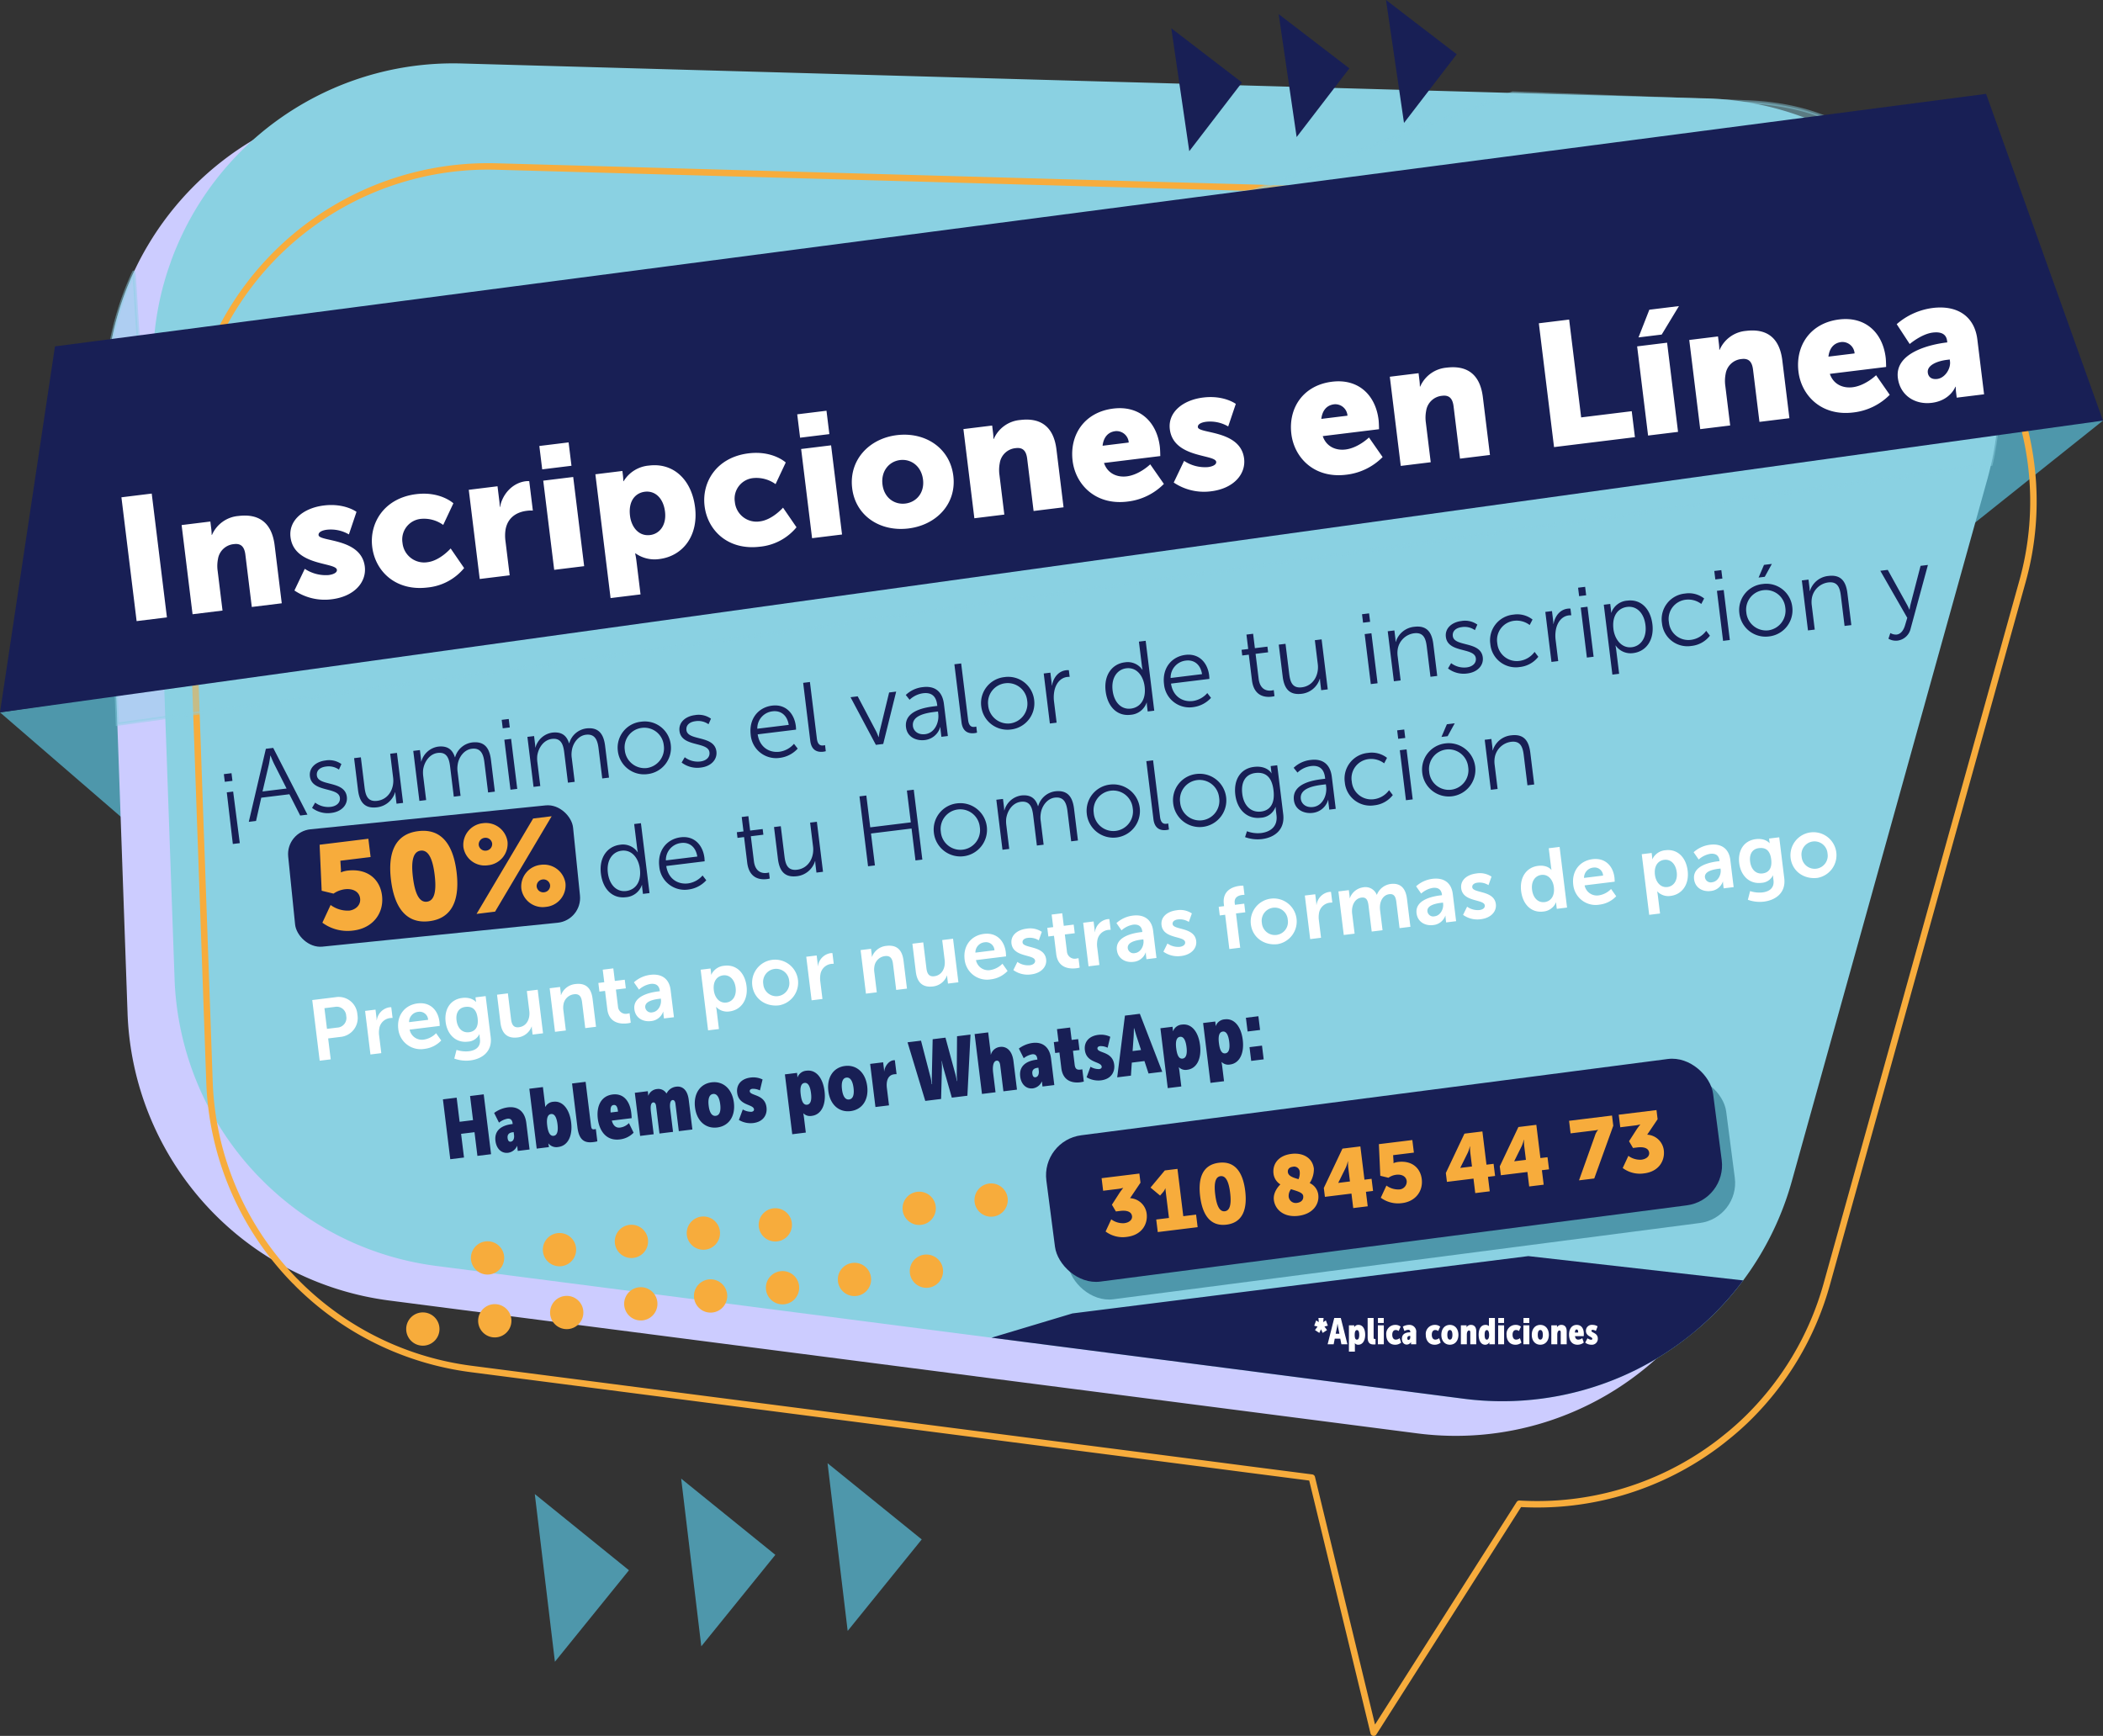 <svg id="Component_50_2" data-name="Component 50 – 2" xmlns="http://www.w3.org/2000/svg" width="650.805" height="537.269" viewBox="0 0 650.805 537.269">
  <rect x="0" y="0" width="650.805" height="537.269" fill="#333333" stroke="none"/>
  <g id="Group_354" data-name="Group 354" transform="translate(-7361 -1294.44)">
    <path id="Path_628" data-name="Path 628" d="M7361,1514.932l43.616,37.685,7.459-45.294Z" fill="#4e97ab"/>
    <path id="Path_629" data-name="Path 629" d="M8011.8,1424.621l-48.058,38.338,6.007-42.3Z" fill="#4e97ab"/>
    <path id="Path_630" data-name="Path 630" d="M7964.179,1439.929a92.131,92.131,0,0,1-2.722,13.591l-35.476,127.359v.016l-25.06,89.922a92.671,92.671,0,0,1-27.328,44.127c0,.032-.017.032-.033.032a92.6,92.6,0,0,1-74.111,23.084l-91.477-11.825-45.1-5.816-.049-.016-181.35-23.44a92.992,92.992,0,0,1-81-88.934l-3.159-89.436-2.932-82.924-.519-14.644c-.048-1.248-.065-2.479-.065-3.726a92.438,92.438,0,0,1,8.586-38.619c.194-.421.389-.842.6-1.264,1.167-2.43,2.447-4.811,3.824-7.111a93.249,93.249,0,0,1,32.479-32.5,92.256,92.256,0,0,1,50.1-13.008l258.443,7.257,126.678,3.564C7930.209,1337.194,7970.9,1386.585,7964.179,1439.929Z" fill="#ccf"/>
    <path id="Path_631" data-name="Path 631" d="M7977.171,1438.131c-.341,1.555-.729,3.11-1.167,4.682l-18.613,66.805-.923,3.337-1.96,7-4.131,14.871-9.849,35.347v.016l-25.044,89.922a93.055,93.055,0,0,1-25.336,42.28c-1.117,1.053-2.268,2.106-3.434,3.094-.761.665-1.539,1.3-2.333,1.928-1.328,1.085-2.672,2.122-4.066,3.127a92.824,92.824,0,0,1-66.336,16.831l-76.784-9.93-7.209-.94-7.467-.972-2.058-.259-13.64-1.766-1.684-.21-209.116-27.037a92.76,92.76,0,0,1-51.109-23.878c-.405-.372-.826-.761-1.231-1.15-.616-.6-1.231-1.183-1.8-1.8-.276-.259-.519-.486-.761-.745a92.769,92.769,0,0,1-26.1-61.363l-2.267-63.89-.1-2.98-.21-5.8-.243-6.674-.049-1.442-3.223-91.574-.519-14.644a93,93,0,0,1,3.127-27.523c.226-.777.437-1.555.664-2.316.453-1.507.939-3,1.474-4.471.129-.389.259-.778.4-1.166.6-1.62,1.231-3.192,1.911-4.747.308-.713.616-1.425.94-2.106a92.923,92.923,0,0,1,87.006-53.9l198.214,5.573,15.47.421,10.173.292,12.846.356,76.947,2.155,71.471,2.008a92.537,92.537,0,0,1,75.472,42.491c.875,1.361,1.734,2.754,2.527,4.147.438.794.891,1.571,1.313,2.365.129.243.259.47.388.713v.016A91.944,91.944,0,0,1,7977.171,1438.131Z" fill="#8ad1e2"/>
    <path id="Path_632" data-name="Path 632" d="M7900.452,1690.74a93,93,0,0,1-86.464,36.62l-91.472-11.828-54.663-7.065,25.021-7.511,141.086-17.742Z" fill="#181f55"/>
    <path id="Path_633" data-name="Path 633" d="M7979.563,1406.516v-.017c-.13-.243-.259-.469-.389-.712-.421-.794-.875-1.572-1.312-2.366-.794-1.393-1.652-2.786-2.527-4.147a92.532,92.532,0,0,0-75.473-42.49l-148.417-4.163-12.846-.357-10.173-.291-15.47-.422-198.214-5.572a92.92,92.92,0,0,0-87.006,53.9c-.324.68-.632,1.393-.94,2.106-.68,1.555-1.312,3.126-1.912,4.746-.68,1.847-1.312,3.726-1.879,5.637-.227.762-.437,1.539-.664,2.317a92.977,92.977,0,0,0-3.126,27.522l.518,14.645,3.272,93.016.243,6.674.211,5.8.1,2.981,2.268,63.89a92.765,92.765,0,0,0,26.1,61.362c.243.259.486.486.761.745.567.616,1.183,1.2,1.8,1.8.4.388.827.777,1.232,1.15a92.751,92.751,0,0,0,51.108,23.877l209.116,27.037,1.685.21,13.64,1.766,2.057.259,7.468.972,7.209.94,18.963,2.445,19.137,78.94,45.09-70.855a92.836,92.836,0,0,0,59.93-17.431c1.393-1,2.738-2.041,4.066-3.126.794-.632,1.571-1.264,2.333-1.928,1.166-.988,2.316-2.041,3.434-3.094a93.056,93.056,0,0,0,25.335-42.28l25.044-89.922v-.016l9.85-35.347,4.13-14.871,1.961-7,.923-3.337L7986.8,1474.7A92.136,92.136,0,0,0,7979.563,1406.516Z" fill="none" stroke="#f7ac3c" stroke-linecap="round" stroke-linejoin="round" stroke-width="2"/>
    <path id="Path_634" data-name="Path 634" d="M7977.171,1438.131l-12.992,1.8-552.022,76.606-14.838,2.058-2.932-82.924-.519-14.644c-.048-1.248-.065-2.479-.065-3.726a92.438,92.438,0,0,1,8.586-38.619c.194-.421,1.248,20.642,1.459,20.221l10.691-1.409,334.158-43.949,80.446-30.329,71.309,2.7c32.318.907,48.208,16.922,64.083,41.48.875,1.361,1.734,2.754,2.527,4.147.438.794.891,1.571,1.313,2.365.129.243.259.47.388.713v.016A91.944,91.944,0,0,1,7977.171,1438.131Z" fill="#8ad1e2" stroke="#8ad1e2" stroke-miterlimit="10" stroke-width="1" opacity="0.45" style="mix-blend-mode: multiply;isolation: isolate"/>
    <path id="Path_635" data-name="Path 635" d="M8011.8,1424.621,7361,1514.932l17.009-113.285,597.617-78.161Z" fill="#181f55"/>
    <path id="Path_2549" data-name="Path 2549" d="M4.536,0h9.45V-38.61H4.536ZM21.978,0H31.32V-12.312a11.168,11.168,0,0,1,.54-3.672,5.473,5.473,0,0,1,5.508-4c2.052,0,3.078,1.08,3.078,3.672V0h9.342V-18.036c0-7.83-4.374-10.422-9.99-10.422a9.812,9.812,0,0,0-8.856,4.806h-.108a14.716,14.716,0,0,0,.108-1.728v-2.43H21.978ZM54.162-3.456A16.747,16.747,0,0,0,65.286.648c7.182,0,11.394-4.05,11.394-8.8,0-8.964-13.014-9.288-13.014-11.394,0-.972,1.35-1.35,2.754-1.35a11.107,11.107,0,0,1,6.588,2.268l3.186-6.642S72.9-28.458,66.42-28.458c-6.426,0-11.448,3.24-11.448,8.478,0,9.072,13.014,9.342,13.014,11.772,0,.918-1.35,1.3-2.754,1.3A11.7,11.7,0,0,1,58.158-9.72ZM79.7-13.932C79.7-6.264,85.266.648,95.2.648a16.731,16.731,0,0,0,11.934-4.59l-3.4-6.534s-3.726,3.348-7.614,3.348a6.72,6.72,0,0,1-6.966-6.912A6.4,6.4,0,0,1,95.8-20.682a10.133,10.133,0,0,1,6.534,2.7l3.942-6.264s-3.51-4.212-11.07-4.212C85.212-28.458,79.7-21.384,79.7-13.932ZM111.51,0h9.342V-10.53a12.608,12.608,0,0,1,.486-3.78c1.35-4.158,4.968-4.86,7.182-4.86a9.941,9.941,0,0,1,1.89.162v-9.18a6.314,6.314,0,0,0-1.08-.108c-4.158,0-7.668,3.132-8.856,6.912h-.108a14.715,14.715,0,0,0,.108-1.728v-4.7H111.51Zm23.328-31.32h9.126v-7.29h-9.126ZM134.73,0h9.342V-27.81H134.73Zm16.254,10.8h9.342V.378c0-1.4-.108-2.376-.108-2.376h.108A10.258,10.258,0,0,0,167.4.648c7.4,0,12.96-5.724,12.96-14.526,0-8.64-4.968-14.58-12.528-14.58a10.162,10.162,0,0,0-8.424,3.834H159.3a16.309,16.309,0,0,0,.108-1.782v-1.4h-8.424Zm9.072-24.516c0-4.806,2.646-6.858,5.454-6.858,3.24,0,5.454,2.7,5.454,6.858,0,4.266-2.538,6.642-5.454,6.642C161.838-7.074,160.056-10.368,160.056-13.716Zm23.274-.216c0,7.668,5.562,14.58,15.5,14.58a16.731,16.731,0,0,0,11.934-4.59l-3.4-6.534s-3.726,3.348-7.614,3.348a6.72,6.72,0,0,1-6.966-6.912,6.4,6.4,0,0,1,6.642-6.642,10.133,10.133,0,0,1,6.534,2.7l3.942-6.264s-3.51-4.212-11.07-4.212C188.838-28.458,183.33-21.384,183.33-13.932ZM215.244-31.32h9.126v-7.29h-9.126ZM215.136,0h9.342V-27.81h-9.342Zm14.2-13.824c0,8.694,7.02,14.472,15.768,14.472s15.768-5.778,15.768-14.472c0-8.748-7.02-14.634-15.822-14.634C236.358-28.458,229.338-22.572,229.338-13.824Zm9.45,0c0-4.212,2.916-6.858,6.318-6.858s6.318,2.646,6.318,6.858c0,4.158-2.916,6.7-6.318,6.7S238.788-9.666,238.788-13.824ZM265.734,0h9.342V-12.312a11.168,11.168,0,0,1,.54-3.672,5.473,5.473,0,0,1,5.508-4c2.052,0,3.078,1.08,3.078,3.672V0h9.342V-18.036c0-7.83-4.374-10.422-9.99-10.422a9.812,9.812,0,0,0-8.856,4.806h-.108a14.715,14.715,0,0,0,.108-1.728v-2.43h-8.964ZM298.08-13.932c0,7.4,5.346,14.58,15.282,14.58a18.779,18.779,0,0,0,11.88-4.05l-3.456-6.534s-3.672,2.808-7.668,2.808c-2.97,0-5.778-1.566-6.48-4.968h17.55s.216-2,.216-2.916c0-7.722-4.644-13.446-12.852-13.446C303.588-28.458,298.08-22.086,298.08-13.932Zm9.774-3.51c.486-2.052,1.782-4,4.482-4a3.786,3.786,0,0,1,3.672,4ZM328.32-3.456a16.747,16.747,0,0,0,11.124,4.1c7.182,0,11.394-4.05,11.394-8.8,0-8.964-13.014-9.288-13.014-11.394,0-.972,1.35-1.35,2.754-1.35a11.107,11.107,0,0,1,6.588,2.268l3.186-6.642s-3.294-3.186-9.774-3.186c-6.426,0-11.448,3.24-11.448,8.478,0,9.072,13.014,9.342,13.014,11.772,0,.918-1.35,1.3-2.754,1.3a11.7,11.7,0,0,1-7.074-2.808Zm37.962-10.476c0,7.4,5.346,14.58,15.282,14.58a18.779,18.779,0,0,0,11.88-4.05l-3.456-6.534s-3.672,2.808-7.668,2.808c-2.97,0-5.778-1.566-6.48-4.968h17.55s.216-2,.216-2.916c0-7.722-4.644-13.446-12.852-13.446C371.79-28.458,366.282-22.086,366.282-13.932Zm9.774-3.51c.486-2.052,1.782-4,4.482-4a3.786,3.786,0,0,1,3.672,4ZM398.682,0h9.342V-12.312a11.168,11.168,0,0,1,.54-3.672,5.473,5.473,0,0,1,5.508-4c2.052,0,3.078,1.08,3.078,3.672V0h9.342V-18.036c0-7.83-4.374-10.422-9.99-10.422a9.812,9.812,0,0,0-8.856,4.806h-.108a14.715,14.715,0,0,0,.108-1.728v-2.43h-8.964Zm47.79,0H471.69V-8.1H455.922V-38.61h-9.45Zm29.322,0h9.342V-27.81h-9.342Zm.756-30.51h7.236l6.372-8.1h-9.234ZM492.048,0h9.342V-12.312a11.168,11.168,0,0,1,.54-3.672,5.473,5.473,0,0,1,5.508-4c2.052,0,3.078,1.08,3.078,3.672V0h9.342V-18.036c0-7.83-4.374-10.422-9.99-10.422a9.812,9.812,0,0,0-8.856,4.806H500.9a14.715,14.715,0,0,0,.108-1.728v-2.43h-8.964Zm32.346-13.932c0,7.4,5.346,14.58,15.282,14.58a18.779,18.779,0,0,0,11.88-4.05L548.1-9.936s-3.672,2.808-7.668,2.808c-2.97,0-5.778-1.566-6.48-4.968H551.5s.216-2,.216-2.916c0-7.722-4.644-13.446-12.852-13.446C529.9-28.458,524.394-22.086,524.394-13.932Zm9.774-3.51c.486-2.052,1.782-4,4.482-4a3.786,3.786,0,0,1,3.672,4Zm20.52,9.126c0,5.508,4.266,8.964,9.45,8.964,5.832,0,7.884-4.05,7.884-4.05h.108a14.719,14.719,0,0,0-.108,1.728V0h8.532V-17.118c0-7.074-4.7-11.34-12.528-11.34a21.034,21.034,0,0,0-11.664,3.618l3.24,6.588s4-2.646,7.506-2.646c2.322,0,4.1.756,4.1,3.078v.486h-.378C566.514-17.334,554.688-16.416,554.688-8.316Zm9.4-.486c0-2.322,3.4-3.186,6.372-3.186h.864v.594c0,2.268-2.16,4.914-4.59,4.914C564.894-6.48,564.084-7.506,564.084-8.8Z" transform="translate(7398.778 1487.231) rotate(-7)" fill="#fff"/>
    <g id="Group_350" data-name="Group 350">
      <g id="Group_348" data-name="Group 348">
        <circle id="Ellipse_586" data-name="Ellipse 586" cx="5.152" cy="5.152" r="5.152" transform="translate(7506.729 1678.624)" fill="#f7ac3c"/>
        <circle id="Ellipse_587" data-name="Ellipse 587" cx="5.152" cy="5.152" r="5.152" transform="translate(7528.992 1676.066)" fill="#f7ac3c"/>
        <circle id="Ellipse_588" data-name="Ellipse 588" cx="5.152" cy="5.152" r="5.152" transform="translate(7551.254 1673.507)" fill="#f7ac3c"/>
        <circle id="Ellipse_589" data-name="Ellipse 589" cx="5.152" cy="5.152" r="5.152" transform="translate(7573.517 1670.949)" fill="#f7ac3c"/>
        <circle id="Ellipse_590" data-name="Ellipse 590" cx="5.152" cy="5.152" r="5.152" transform="translate(7595.78 1668.39)" fill="#f7ac3c"/>
        <circle id="Ellipse_591" data-name="Ellipse 591" cx="5.152" cy="5.152" r="5.152" transform="translate(7640.305 1663.273)" fill="#f7ac3c"/>
        <circle id="Ellipse_592" data-name="Ellipse 592" cx="5.152" cy="5.152" r="5.152" transform="translate(7662.567 1660.715)" fill="#f7ac3c"/>
      </g>
      <g id="Group_349" data-name="Group 349">
        <circle id="Ellipse_593" data-name="Ellipse 593" cx="5.152" cy="5.152" r="5.152" transform="translate(7486.702 1700.635)" fill="#f7ac3c"/>
        <circle id="Ellipse_594" data-name="Ellipse 594" cx="5.152" cy="5.152" r="5.152" transform="translate(7508.965 1698.077)" fill="#f7ac3c"/>
        <circle id="Ellipse_595" data-name="Ellipse 595" cx="5.152" cy="5.152" r="5.152" transform="translate(7531.228 1695.518)" fill="#f7ac3c"/>
        <circle id="Ellipse_596" data-name="Ellipse 596" cx="5.152" cy="5.152" r="5.152" transform="translate(7575.752 1690.401)" fill="#f7ac3c"/>
        <circle id="Ellipse_597" data-name="Ellipse 597" cx="5.152" cy="5.152" r="5.152" transform="translate(7554.154 1692.831)" fill="#f7ac3c"/>
        <circle id="Ellipse_598" data-name="Ellipse 598" cx="5.152" cy="5.152" r="5.152" transform="translate(7598.015 1687.843)" fill="#f7ac3c"/>
        <circle id="Ellipse_599" data-name="Ellipse 599" cx="5.152" cy="5.152" r="5.152" transform="translate(7620.278 1685.284)" fill="#f7ac3c"/>
        <circle id="Ellipse_600" data-name="Ellipse 600" cx="5.152" cy="5.152" r="5.152" transform="translate(7642.541 1682.726)" fill="#f7ac3c"/>
      </g>
    </g>
    <g id="Group_351" data-name="Group 351">
      <path id="Path_636" data-name="Path 636" d="M7789.924,1294.44l21.881,16.793-16.315,21.258Z" fill="#181f55"/>
      <path id="Path_637" data-name="Path 637" d="M7756.7,1298.811l21.881,16.793-16.315,21.258Z" fill="#181f55"/>
      <path id="Path_638" data-name="Path 638" d="M7723.473,1303.182l21.881,16.793-16.315,21.258Z" fill="#181f55"/>
    </g>
    <g id="Group_352" data-name="Group 352">
      <path id="Path_639" data-name="Path 639" d="M7617.1,1747.316l29.143,23.589-22.917,28.314Z" fill="#4e97ab"/>
      <path id="Path_640" data-name="Path 640" d="M7571.8,1752.088l29.143,23.589-22.917,28.314Z" fill="#4e97ab"/>
      <path id="Path_641" data-name="Path 641" d="M7526.5,1756.859l29.144,23.589-22.917,28.314Z" fill="#4e97ab"/>
    </g>
    <g id="Group_353" data-name="Group 353">
      <rect id="Rectangle_116" data-name="Rectangle 116" width="207.993" height="45.655" rx="12.5" transform="matrix(0.992, -0.129, 0.129, 0.992, 7687.252, 1652.894)" fill="#4e97ab"/>
      <rect id="Rectangle_117" data-name="Rectangle 117" width="207.993" height="45.655" rx="12.5" transform="matrix(0.992, -0.129, 0.129, 0.992, 7683.202, 1647.426)" fill="#181f55"/>
    </g>
    <rect id="Rectangle_118" data-name="Rectangle 118" width="88.615" height="36.509" rx="7.713" transform="translate(7449.407 1551.891) rotate(-5.804)" fill="#181f55"/>
    <path id="Path_2551" data-name="Path 2551" d="M3.038-13.206H5.425v-2.387H3.038ZM3.162,6.2h2.17L5.239-9.889H3.255ZM24.924,0h2.263l-8-21.793H16.9L8.9,0H11.16l2.48-6.944h8.773ZM18.073-19.53s.465,1.8.837,2.821l2.852,7.9h-7.5l2.914-7.9c.372-1.023.837-2.821.837-2.821ZM28.861-1.891A7.944,7.944,0,0,0,34.627.372c3.131,0,5.332-1.829,5.332-4.371,0-5.146-8.4-4.216-8.4-7.657,0-1.736,1.519-2.418,3.1-2.418a5.531,5.531,0,0,1,3.906,1.426l.961-1.612a6.559,6.559,0,0,0-4.805-1.7c-2.821,0-5.332,1.519-5.332,4.309,0,5.084,8.4,4.247,8.4,7.657,0,1.643-1.457,2.48-3.131,2.48a6.69,6.69,0,0,1-4.65-1.891ZM43.648-5.673c0,4.061,1.55,6.045,5.208,6.045a6.665,6.665,0,0,0,6.107-3.937h.062s-.062.558-.062,1.24V0h2.046V-15.593H54.9v7.471c0,3.379-2.2,6.51-5.766,6.51-3.007,0-3.379-2.17-3.379-4.619v-9.362H43.648ZM62.093,0H64.2V-7.378a9.079,9.079,0,0,1,.217-2.077c.651-2.387,2.573-4.588,5.115-4.588,2.945,0,3.286,2.294,3.286,4.65V0h2.108V-7.378a7.426,7.426,0,0,1,.279-2.263c.589-2.294,2.542-4.4,4.929-4.4,2.852,0,3.379,2.108,3.379,4.65V0h2.108V-9.92c0-3.844-1.4-6.045-5.177-6.045a6.338,6.338,0,0,0-5.735,3.906h-.062c-.465-2.573-1.953-3.906-4.836-3.906a6.375,6.375,0,0,0-5.642,3.937h-.062s.062-.558.062-1.24v-2.325H62.093ZM90.427-19.158h2.2v-2.635h-2.2ZM90.489,0H92.6V-15.593H90.489Zm7.192,0h2.108V-7.378a9.079,9.079,0,0,1,.217-2.077c.651-2.387,2.573-4.588,5.115-4.588,2.945,0,3.286,2.294,3.286,4.65V0h2.108V-7.378a7.426,7.426,0,0,1,.279-2.263c.589-2.294,2.542-4.4,4.929-4.4,2.852,0,3.379,2.108,3.379,4.65V0h2.108V-9.92c0-3.844-1.395-6.045-5.177-6.045a6.338,6.338,0,0,0-5.735,3.906h-.062c-.465-2.573-1.953-3.906-4.836-3.906a6.375,6.375,0,0,0-5.642,3.937H99.7s.062-.558.062-1.24v-2.325H97.681ZM124.93-7.874A8.145,8.145,0,0,0,133.176.372a8.145,8.145,0,0,0,8.246-8.246,8.073,8.073,0,0,0-8.246-8.091A8.073,8.073,0,0,0,124.93-7.874Zm2.17,0a6.048,6.048,0,0,1,6.076-6.169,6.048,6.048,0,0,1,6.076,6.169,6.152,6.152,0,0,1-6.076,6.355A6.152,6.152,0,0,1,127.1-7.874Zm16.988,5.983A7.944,7.944,0,0,0,149.854.372c3.131,0,5.332-1.829,5.332-4.371,0-5.146-8.4-4.216-8.4-7.657,0-1.736,1.519-2.418,3.1-2.418a5.531,5.531,0,0,1,3.906,1.426l.961-1.612a6.559,6.559,0,0,0-4.8-1.7c-2.821,0-5.332,1.519-5.332,4.309,0,5.084,8.4,4.247,8.4,7.657,0,1.643-1.457,2.48-3.131,2.48a6.69,6.69,0,0,1-4.65-1.891Zm22.258-5.89A7.882,7.882,0,0,0,174.5.372a8.937,8.937,0,0,0,5.766-2.17L179.3-3.41a7.249,7.249,0,0,1-4.743,1.891c-3.224,0-5.952-2.17-6.045-6.169h11.966s.062-.713.062-1.085c0-3.875-2.2-7.192-6.51-7.192C169.818-15.965,166.346-12.9,166.346-7.781Zm2.263-1.643a5.286,5.286,0,0,1,5.363-4.774c2.325,0,4.309,1.519,4.433,4.774Zm15.81,5.735c0,3.41,2.294,3.813,3.6,3.813a5.336,5.336,0,0,0,.775-.062V-1.829a4.787,4.787,0,0,1-.527.031c-.806,0-1.736-.31-1.736-2.356V-21.793h-2.108Zm20,3.689h2.294l5.952-15.593h-2.2L206.15-4.154a17.13,17.13,0,0,0-.558,1.86h-.062s-.248-1.085-.527-1.86l-4.34-11.439h-2.232Zm9.92-4.247c0,3.1,2.7,4.619,5.3,4.619a5.63,5.63,0,0,0,5.208-3.379h.062a12.327,12.327,0,0,0-.062,1.3V0h2.015V-9.982c0-3.906-2.077-5.983-5.828-5.983a8.957,8.957,0,0,0-5.549,1.767l.992,1.612a7.593,7.593,0,0,1,4.4-1.488c2.232,0,3.875,1.023,3.875,4.03v.4h-.868C221.185-9.641,214.334-9.517,214.334-4.247Zm2.17-.124c0-3.441,4.9-3.534,7.347-3.534h.9v.682c0,2.7-1.8,5.8-4.774,5.8C217.651-1.426,216.5-2.914,216.5-4.371Zm15.066.682c0,3.41,2.294,3.813,3.6,3.813a5.336,5.336,0,0,0,.775-.062V-1.829a4.787,4.787,0,0,1-.527.031c-.806,0-1.736-.31-1.736-2.356V-21.793H231.57Zm6.665-4.185A8.145,8.145,0,0,0,246.481.372a8.145,8.145,0,0,0,8.246-8.246,8.073,8.073,0,0,0-8.246-8.091A8.073,8.073,0,0,0,238.235-7.874Zm2.17,0a6.048,6.048,0,0,1,6.076-6.169,6.048,6.048,0,0,1,6.076,6.169,6.152,6.152,0,0,1-6.076,6.355A6.152,6.152,0,0,1,240.4-7.874ZM258.664,0h2.108V-6.572a10.285,10.285,0,0,1,.434-3.038c.682-2.294,2.325-4.03,4.526-4.03a5.337,5.337,0,0,1,.775.062v-2.077a4.217,4.217,0,0,0-.837-.093c-2.449,0-4.185,1.8-4.929,4.154h-.062s.062-.558.062-1.24v-2.759h-2.077Zm18.352-7.812c0,4.836,2.6,8.184,6.789,8.184a5.641,5.641,0,0,0,5.363-3.131h.062a8.719,8.719,0,0,0-.062,1.116V0h2.046V-21.793h-2.108v7.6a11.253,11.253,0,0,0,.062,1.178h-.062a5.5,5.5,0,0,0-5.084-2.945C279.93-15.965,277.016-12.741,277.016-7.812Zm2.17,0c0-3.937,2.263-6.262,5.022-6.262,3.348,0,4.96,3.1,4.96,6.262,0,4.433-2.449,6.293-5.053,6.293C281.2-1.519,279.186-3.968,279.186-7.812Zm16.027.031A7.882,7.882,0,0,0,303.366.372a8.937,8.937,0,0,0,5.766-2.17l-.961-1.612a7.249,7.249,0,0,1-4.743,1.891c-3.224,0-5.952-2.17-6.045-6.169h11.966s.062-.713.062-1.085c0-3.875-2.2-7.192-6.51-7.192C298.685-15.965,295.213-12.9,295.213-7.781Zm2.263-1.643a5.286,5.286,0,0,1,5.363-4.774c2.325,0,4.309,1.519,4.433,4.774Zm24.893,3.751c0,5.208,3.627,5.8,5.425,5.8a5.548,5.548,0,0,0,.9-.062V-1.829a3.619,3.619,0,0,1-.713.062c-1.178,0-3.5-.465-3.5-4.123v-7.75h3.906v-1.767h-3.906V-19.9H322.4v4.495h-2.077v1.767h2.046Zm9.579,0c0,4.061,1.55,6.045,5.208,6.045a6.665,6.665,0,0,0,6.107-3.937h.062s-.062.558-.062,1.24V0h2.046V-15.593H343.2v7.471c0,3.379-2.2,6.51-5.766,6.51-3.007,0-3.379-2.17-3.379-4.619v-9.362h-2.108ZM358.67-19.158h2.2v-2.635h-2.2ZM358.732,0h2.108V-15.593h-2.108Zm7.192,0h2.108V-7.471a7.71,7.71,0,0,1,.248-2.108,5.926,5.926,0,0,1,5.673-4.4c3.007,0,3.379,2.17,3.379,4.619V0h2.108V-9.92c0-3.844-1.364-6.045-5.208-6.045A6.638,6.638,0,0,0,368-12.028h-.062s.062-.558.062-1.24v-2.325h-2.077Zm17.112-1.891A7.944,7.944,0,0,0,388.8.372c3.131,0,5.332-1.829,5.332-4.371,0-5.146-8.4-4.216-8.4-7.657,0-1.736,1.519-2.418,3.1-2.418a5.531,5.531,0,0,1,3.906,1.426l.961-1.612a6.559,6.559,0,0,0-4.8-1.7c-2.821,0-5.332,1.519-5.332,4.309,0,5.084,8.4,4.247,8.4,7.657,0,1.643-1.457,2.48-3.131,2.48a6.69,6.69,0,0,1-4.65-1.891Zm13.919-5.89A7.906,7.906,0,0,0,405.139.372a8.325,8.325,0,0,0,6.076-2.449l-.961-1.643a6.869,6.869,0,0,1-4.991,2.2,6.047,6.047,0,0,1-6.138-6.262,5.98,5.98,0,0,1,6.076-6.262,6.6,6.6,0,0,1,4.557,1.891l1.085-1.581a7.676,7.676,0,0,0-5.7-2.232A7.968,7.968,0,0,0,396.955-7.781ZM415.059,0h2.108V-6.572A10.285,10.285,0,0,1,417.6-9.61c.682-2.294,2.325-4.03,4.526-4.03a5.337,5.337,0,0,1,.775.062v-2.077a4.217,4.217,0,0,0-.837-.093c-2.449,0-4.185,1.8-4.929,4.154h-.062s.062-.558.062-1.24v-2.759h-2.077Zm10.974-19.158h2.2v-2.635h-2.2ZM426.1,0H428.2V-15.593H426.1Zm7.192,6.2h2.108V-1.24c0-.806-.062-1.364-.062-1.364h.062A5.63,5.63,0,0,0,440.51.372c4.03,0,6.975-3.224,6.975-8.153,0-4.836-2.6-8.184-6.789-8.184a5.66,5.66,0,0,0-5.394,3.1h-.062a11.5,11.5,0,0,0,.062-1.209v-1.519h-2.015Zm2.046-13.95c0-4.433,2.449-6.293,5.053-6.293,2.914,0,4.929,2.449,4.929,6.262,0,3.968-2.263,6.293-5.022,6.293C437.069-1.488,435.333-4.619,435.333-7.75Zm15.128-.031A7.906,7.906,0,0,0,458.645.372a8.325,8.325,0,0,0,6.076-2.449L463.76-3.72a6.869,6.869,0,0,1-4.991,2.2,6.047,6.047,0,0,1-6.138-6.262,5.98,5.98,0,0,1,6.076-6.262,6.6,6.6,0,0,1,4.557,1.891l1.085-1.581a7.676,7.676,0,0,0-5.7-2.232A7.968,7.968,0,0,0,450.461-7.781ZM468.5-19.158h2.2v-2.635h-2.2ZM468.565,0h2.108V-15.593h-2.108Zm6.045-7.874A8.145,8.145,0,0,0,482.856.372,8.145,8.145,0,0,0,491.1-7.874a8.073,8.073,0,0,0-8.246-8.091A8.073,8.073,0,0,0,474.61-7.874Zm2.17,0a6.048,6.048,0,0,1,6.076-6.169,6.048,6.048,0,0,1,6.076,6.169,6.152,6.152,0,0,1-6.076,6.355A6.152,6.152,0,0,1,476.78-7.874Zm5.084-10.23h1.922l2.666-3.689H484ZM495.039,0h2.108V-7.471a7.71,7.71,0,0,1,.248-2.108,5.926,5.926,0,0,1,5.673-4.4c3.007,0,3.379,2.17,3.379,4.619V0h2.108V-9.92c0-3.844-1.364-6.045-5.208-6.045a6.638,6.638,0,0,0-6.231,3.937h-.062s.062-.558.062-1.24v-2.325h-2.077Zm24.4,5.58a4.617,4.617,0,0,0,2.728.93,4.8,4.8,0,0,0,4.495-3.255l7.688-18.848h-2.294L527.558-4.216a14.759,14.759,0,0,0-.527,1.643h-.062s-.248-.868-.558-1.643l-4.588-11.377H519.5l6.51,15.469-.961,2.2c-.62,1.426-1.581,2.542-2.945,2.542a3.356,3.356,0,0,1-1.86-.713ZM27.55,33.884a13.1,13.1,0,0,0,9.272,3.572c5.928,0,10.07-4.066,10.07-9.69,0-4.9-3.268-8.93-9.728-8.93a8.3,8.3,0,0,0-1.976.266h-.076a4.445,4.445,0,0,0,.152-1.064l.152-2.508H44.84V9.83H29.64l-1.1,14.212,3.534,1.33a7.909,7.909,0,0,1,3.648-.912c2.47,0,4.332,1.254,4.332,3.382,0,2.242-2.014,3.344-3.8,3.344a8.96,8.96,0,0,1-5.51-2.432Zm32.908,3.572c7.714,0,10.222-6.308,10.222-14.1S68.172,9.374,60.458,9.374,50.236,15.568,50.236,23.358,52.744,37.456,60.458,37.456Zm0-6.08c-2.622,0-3.382-3.572-3.382-8.018,0-4.408.76-7.9,3.382-7.9s3.382,3.5,3.382,7.9C63.84,27.8,63.08,31.376,60.458,31.376ZM80.6,22.484a6.688,6.688,0,0,0,6.878-6.536,6.885,6.885,0,0,0-13.756,0A6.664,6.664,0,0,0,80.6,22.484ZM75.24,37h5.776L101.992,9.83H96.216ZM80.6,17.924a2,2,0,1,1,2.09-2.014A2.044,2.044,0,0,1,80.6,17.924Zm9.348,13a6.887,6.887,0,0,0,13.756,0,6.885,6.885,0,0,0-13.756,0Zm4.788-.038a2.091,2.091,0,1,1,2.09,2.014A2.063,2.063,0,0,1,94.734,30.882ZM115.1,29.188c0,4.836,2.6,8.184,6.789,8.184a5.641,5.641,0,0,0,5.363-3.131h.062a8.72,8.72,0,0,0-.062,1.116V37H129.3V15.207H127.19v7.6a11.25,11.25,0,0,0,.062,1.178h-.062a5.5,5.5,0,0,0-5.084-2.945C118.014,21.035,115.1,24.259,115.1,29.188Zm2.17,0c0-3.937,2.263-6.262,5.022-6.262,3.348,0,4.96,3.1,4.96,6.262,0,4.433-2.449,6.293-5.053,6.293C119.285,35.481,117.27,33.032,117.27,29.188Zm16.027.031a7.882,7.882,0,0,0,8.153,8.153,8.937,8.937,0,0,0,5.766-2.17l-.961-1.612a7.249,7.249,0,0,1-4.743,1.891c-3.224,0-5.952-2.17-6.045-6.169h11.966s.062-.713.062-1.085c0-3.875-2.2-7.192-6.51-7.192C136.769,21.035,133.3,24.1,133.3,29.219Zm2.263-1.643a5.286,5.286,0,0,1,5.363-4.774c2.325,0,4.309,1.519,4.433,4.774Zm24.893,3.751c0,5.208,3.627,5.8,5.425,5.8a5.548,5.548,0,0,0,.9-.062V35.171a3.62,3.62,0,0,1-.713.062c-1.178,0-3.5-.465-3.5-4.123V23.36h3.906V21.593h-3.906V17.1h-2.077v4.495h-2.077V23.36h2.046Zm9.579,0c0,4.061,1.55,6.045,5.208,6.045a6.665,6.665,0,0,0,6.107-3.937h.062s-.062.558-.062,1.24V37h2.046V21.407h-2.108v7.471c0,3.379-2.2,6.51-5.766,6.51-3.007,0-3.379-2.17-3.379-4.619V21.407h-2.108ZM197.436,37h2.139V27.049h12.648V37h2.139V15.207h-2.139v9.92H199.575v-9.92h-2.139Zm21.483-7.874a8.247,8.247,0,1,0,8.246-8.091A8.145,8.145,0,0,0,218.919,29.126Zm2.17,0a6.077,6.077,0,1,1,12.152,0,6.082,6.082,0,1,1-12.152,0ZM239.348,37h2.108V29.622a9.079,9.079,0,0,1,.217-2.077c.651-2.387,2.573-4.588,5.115-4.588,2.945,0,3.286,2.294,3.286,4.65V37h2.108V29.622a7.427,7.427,0,0,1,.279-2.263c.589-2.294,2.542-4.4,4.929-4.4,2.852,0,3.379,2.108,3.379,4.65V37h2.108V27.08c0-3.844-1.4-6.045-5.177-6.045a6.338,6.338,0,0,0-5.735,3.906H251.9c-.465-2.573-1.953-3.906-4.836-3.906a6.375,6.375,0,0,0-5.642,3.937h-.062s.062-.558.062-1.24V21.407h-2.077ZM266.6,29.126a8.247,8.247,0,1,0,8.246-8.091A8.145,8.145,0,0,0,266.6,29.126Zm2.17,0a6.077,6.077,0,1,1,12.152,0,6.082,6.082,0,1,1-12.152,0Zm18.1,4.185c0,3.41,2.294,3.813,3.6,3.813a5.336,5.336,0,0,0,.775-.062V35.171a4.787,4.787,0,0,1-.527.031c-.806,0-1.736-.31-1.736-2.356V15.207h-2.108Zm6.665-4.185a8.247,8.247,0,1,0,8.246-8.091A8.145,8.145,0,0,0,293.536,29.126Zm2.17,0a6.077,6.077,0,1,1,12.152,0,6.082,6.082,0,1,1-12.152,0Zm19.437,11.408-.806,1.736a11.427,11.427,0,0,0,5.115,1.24c3.813,0,7.471-1.922,7.471-6.882V21.407h-2.046v1.7a3.563,3.563,0,0,0,.031.527h-.062s-1.023-2.6-5.146-2.6c-4.185,0-6.758,3.193-6.758,7.874s2.759,8,6.944,8a5.129,5.129,0,0,0,4.929-2.728h.062a10.767,10.767,0,0,0-.062,1.116v1.426c0,3.472-2.418,4.9-5.456,4.9A9.574,9.574,0,0,1,315.143,40.534Zm5.084-5.518c-3.1,0-5.115-2.418-5.115-6.138s1.767-5.921,4.8-5.921c2.759,0,4.929,1.4,4.929,5.952C324.846,33.5,322.676,35.016,320.227,35.016Zm10.509-2.263c0,3.1,2.7,4.619,5.3,4.619a5.63,5.63,0,0,0,5.208-3.379h.062a12.324,12.324,0,0,0-.062,1.3V37h2.015V27.018c0-3.906-2.077-5.983-5.828-5.983a8.957,8.957,0,0,0-5.549,1.767l.992,1.612a7.593,7.593,0,0,1,4.4-1.488c2.232,0,3.875,1.023,3.875,4.03v.4h-.868C337.587,27.359,330.736,27.483,330.736,32.753Zm2.17-.124c0-3.441,4.9-3.534,7.347-3.534h.9v.682c0,2.7-1.8,5.8-4.774,5.8C334.053,35.574,332.906,34.086,332.906,32.629Zm14.136-3.41a7.906,7.906,0,0,0,8.184,8.153,8.325,8.325,0,0,0,6.076-2.449l-.961-1.643a6.869,6.869,0,0,1-4.991,2.2,6.047,6.047,0,0,1-6.138-6.262,5.98,5.98,0,0,1,6.076-6.262,6.6,6.6,0,0,1,4.557,1.891l1.085-1.581a7.676,7.676,0,0,0-5.7-2.232A7.968,7.968,0,0,0,347.042,29.219Zm18.042-11.377h2.2V15.207h-2.2ZM365.146,37h2.108V21.407h-2.108Zm6.045-7.874a8.247,8.247,0,1,0,8.246-8.091A8.145,8.145,0,0,0,371.191,29.126Zm2.17,0a6.077,6.077,0,1,1,12.152,0,6.082,6.082,0,1,1-12.152,0Zm5.084-10.23h1.922l2.666-3.689h-2.449ZM391.62,37h2.108V29.529a7.71,7.71,0,0,1,.248-2.108,5.926,5.926,0,0,1,5.673-4.4c3.007,0,3.379,2.17,3.379,4.619V37h2.108V27.08c0-3.844-1.364-6.045-5.208-6.045a6.638,6.638,0,0,0-6.231,3.937h-.062s.062-.558.062-1.24V21.407H391.62Z" transform="translate(7429.159 1549.89) rotate(-7)" fill="#181f55"/>
    <path id="Path_2550" data-name="Path 2550" d="M1.444-3.116A13.1,13.1,0,0,0,10.716.456c5.928,0,10.07-4.066,10.07-9.69,0-4.9-3.268-8.93-9.728-8.93a8.3,8.3,0,0,0-1.976.266H9.006a4.445,4.445,0,0,0,.152-1.064L9.31-21.47h9.424v-5.7H3.534l-1.1,14.212,3.534,1.33a7.909,7.909,0,0,1,3.648-.912c2.47,0,4.332,1.254,4.332,3.382,0,2.242-2.014,3.344-3.8,3.344a8.96,8.96,0,0,1-5.51-2.432ZM34.352.456c7.714,0,10.222-6.308,10.222-14.1S42.066-27.626,34.352-27.626,24.13-21.432,24.13-13.642,26.638.456,34.352.456Zm0-6.08c-2.622,0-3.382-3.572-3.382-8.018,0-4.408.76-7.9,3.382-7.9s3.382,3.5,3.382,7.9C37.734-9.2,36.974-5.624,34.352-5.624Zm20.14-8.892a6.688,6.688,0,0,0,6.878-6.536,6.769,6.769,0,0,0-6.878-6.574,6.744,6.744,0,0,0-6.878,6.574A6.664,6.664,0,0,0,54.492-14.516ZM49.134,0H54.91L75.886-27.17H70.11Zm5.358-19.076A2.044,2.044,0,0,1,52.4-21.09a2.063,2.063,0,0,1,2.09-1.976,2.063,2.063,0,0,1,2.09,1.976A2.044,2.044,0,0,1,54.492-19.076Zm9.348,13A6.664,6.664,0,0,0,70.718.456,6.688,6.688,0,0,0,77.6-6.08a6.769,6.769,0,0,0-6.878-6.574A6.744,6.744,0,0,0,63.84-6.08Zm4.788-.038a2.063,2.063,0,0,1,2.09-1.976,2.063,2.063,0,0,1,2.09,1.976A2.044,2.044,0,0,1,70.718-4.1,2.044,2.044,0,0,1,68.628-6.118Z" transform="translate(7459.711 1583.289) rotate(-7)" fill="#f7ac3c"/>
  </g>
  <path id="Path_2553" data-name="Path 2553" d="M1.436,25H5.718V17.611H9.9V25h4.256V6.331H9.9v7.52H5.718V6.331H1.436Zm14.57-3.917c0,2.481,1.41,4.125,3.447,4.125a3.627,3.627,0,0,0,3-1.749h.052s-.026.47-.026.914V25h3.682V16.723c0-3.447-1.828-5.483-5.092-5.483a9.168,9.168,0,0,0-4.413,1.2L17.781,15.6a6.072,6.072,0,0,1,2.742-.888c.836,0,1.41.418,1.41,1.593v.235H21.62C18.721,16.54,16.006,17.637,16.006,21.083Zm3.838-.392c0-1.2.731-1.619,1.776-1.619h.313v.966c0,.888-.392,1.854-1.279,1.854C20.027,21.893,19.844,21.318,19.844,20.692ZM28.382,25h3.812v-.366a5.556,5.556,0,0,0-.052-.757h.052a3.149,3.149,0,0,0,2.9,1.436c2.924,0,4.857-2.794,4.857-7.076,0-4.125-1.8-7-4.648-7a3.076,3.076,0,0,0-2.689,1.253H32.56s.052-.47.052-1.149V6.331h-4.23Zm4.1-6.71c0-2.324.6-3.368,1.619-3.368,1.149,0,1.593,1.384,1.593,3.394,0,2.193-.548,3.394-1.619,3.394C32.8,21.71,32.482,20.065,32.482,18.29ZM41.7,20.039c0,4.517,2.141,5.092,4.334,5.092a7.734,7.734,0,0,0,1.253-.078V21.214a3.543,3.543,0,0,1-.47.026c-.888,0-.888-.444-.888-1.723V6.331H41.7Zm6.58-1.906c0,3.734,1.7,7.18,5.979,7.18a7.044,7.044,0,0,0,4.491-1.541L57.679,20.64a4.609,4.609,0,0,1-2.924,1.044c-.992,0-1.984-.574-2.246-2.454H58.7c.052-.6.078-1.149.078-1.7,0-3.5-1.567-6.293-5.039-6.293C50.028,11.24,48.279,14.373,48.279,18.133ZM52.456,16.7c.052-1.149.235-2.193,1.2-2.193.914,0,1.123.888,1.1,2.193ZM60.629,25h4.23V18.081c0-1.332.157-2.872,1.071-2.872.366,0,.731.339.731,1.227V25h4.23V17.767c0-1.253.261-2.559,1.071-2.559.392,0,.731.366.731,1.227V25h4.23V15.757c0-3.368-1.645-4.517-3.29-4.517a3.758,3.758,0,0,0-3.238,1.671h-.1A2.891,2.891,0,0,0,67.6,11.24a3.21,3.21,0,0,0-2.924,1.671h-.052a6.949,6.949,0,0,0,.052-.809v-.548H60.629Zm17.938-6.684c0,4.2,2.428,7,6.058,7,3.656,0,6.058-2.794,6.058-7s-2.4-7.076-6.058-7.076C81,11.24,78.567,14.086,78.567,18.316Zm4.256,0c0-2.115.574-3.447,1.8-3.447s1.8,1.332,1.8,3.447c0,2.089-.574,3.368-1.8,3.368S82.823,20.4,82.823,18.316Zm8.747,5.509a7.06,7.06,0,0,0,4.308,1.488c3.107,0,4.648-1.984,4.648-4.334,0-4.152-4.543-4.073-4.543-5.535,0-.444.366-.679.888-.679a4.825,4.825,0,0,1,2.272.783l1.227-3.264A6.542,6.542,0,0,0,96.74,11.24c-2.794,0-4.674,1.567-4.674,4.178,0,4.073,4.543,4.047,4.543,5.692,0,.418-.313.679-.888.679a5.188,5.188,0,0,1-2.559-1.044Zm15.849,6.4h4.23v-4.83c0-.679-.052-1.149-.052-1.149h.052a2.906,2.906,0,0,0,2.481,1.071c2.872,0,4.83-2.768,4.83-7.1,0-4.1-1.749-6.972-4.726-6.972a3.177,3.177,0,0,0-3.029,1.671h-.052a7.887,7.887,0,0,0,.052-.862v-.5H107.42Zm4.1-11.959c0-2.272.574-3.342,1.619-3.342,1.149,0,1.593,1.384,1.593,3.421,0,2.167-.548,3.368-1.645,3.368C111.78,21.71,111.519,20.065,111.519,18.263Zm8.617.052c0,4.2,2.428,7,6.058,7,3.656,0,6.058-2.794,6.058-7s-2.4-7.076-6.058-7.076C122.564,11.24,120.136,14.086,120.136,18.316Zm4.256,0c0-2.115.574-3.447,1.8-3.447s1.8,1.332,1.8,3.447c0,2.089-.574,3.368-1.8,3.368S124.392,20.4,124.392,18.316ZM134,25h4.23V19.621c0-2.037.7-3.969,2.742-3.969a4.561,4.561,0,0,1,.757.052V11.37a1.369,1.369,0,0,0-.444-.052c-1.41,0-2.846,1.436-3.238,3.029H138a7.114,7.114,0,0,0,.052-.836V11.553H134Zm15.536,0h4.935l1.41-9.426c.157-1.2.183-2.193.183-2.193h.078a19.734,19.734,0,0,0,.209,2.193L157.813,25h4.857l3.264-18.669h-4.2L160.215,18a17.5,17.5,0,0,0-.131,2.089h-.1s-.052-1.2-.183-2.089L158.127,6.331h-3.995L152.434,18a20.588,20.588,0,0,0-.157,2.089h-.131a15.224,15.224,0,0,0-.1-2.089L150.5,6.331h-4.2Zm17.677,0h4.23V18.838c0-1.227.261-3.5,1.541-3.5.548,0,.914.47.914,1.619V25h4.23V16.148c0-3.682-1.88-4.909-3.525-4.909a3.287,3.287,0,0,0-3.159,2.011h-.052s.052-.47.052-1.123v-5.8h-4.23Zm12.4-3.917c0,2.481,1.41,4.125,3.447,4.125a3.627,3.627,0,0,0,3-1.749h.052s-.026.47-.026.914V25h3.682V16.723c0-3.447-1.828-5.483-5.092-5.483a9.168,9.168,0,0,0-4.413,1.2l1.123,3.159a6.072,6.072,0,0,1,2.742-.888c.836,0,1.41.418,1.41,1.593v.235h-.313C182.331,16.54,179.616,17.637,179.616,21.083Zm3.838-.392c0-1.2.731-1.619,1.776-1.619h.313v.966c0,.888-.392,1.854-1.279,1.854C183.637,21.893,183.454,21.318,183.454,20.692Zm9.113-.653c0,4.517,3.5,5.092,5.274,5.092.339,0,.94-.052,1.123-.078V21.214a3.508,3.508,0,0,1-.5.026c-.992,0-1.671-.209-1.671-1.723V15.182h2.037V11.788H196.8V7.924h-4.1v3.864h-1.462v3.394h1.332Zm7.415,3.786a7.06,7.06,0,0,0,4.308,1.488c3.107,0,4.648-1.984,4.648-4.334,0-4.152-4.543-4.073-4.543-5.535,0-.444.366-.679.888-.679a4.825,4.825,0,0,1,2.272.783l1.227-3.264a6.542,6.542,0,0,0-3.629-1.044c-2.794,0-4.674,1.567-4.674,4.178,0,4.073,4.543,4.047,4.543,5.692,0,.418-.313.679-.888.679a5.187,5.187,0,0,1-2.559-1.044Zm9.4,1.175h4.282l.757-3.969h3.943L219.147,25h4.282l-4.7-18.669h-4.648Zm5.718-7.494.731-3.708c.261-1.2.522-3.212.522-3.212h.1s.287,2.011.548,3.212l.731,3.708Zm9.4,12.716h4.23v-4.83c0-.679-.052-1.149-.052-1.149h.052a2.906,2.906,0,0,0,2.481,1.071c2.872,0,4.83-2.768,4.83-7.1,0-4.1-1.749-6.972-4.726-6.972a3.177,3.177,0,0,0-3.029,1.671h-.052a7.885,7.885,0,0,0,.052-.862v-.5H224.5Zm4.1-11.959c0-2.272.574-3.342,1.619-3.342,1.149,0,1.593,1.384,1.593,3.421,0,2.167-.548,3.368-1.645,3.368C228.861,21.71,228.6,20.065,228.6,18.263Zm9.217,11.959h4.23v-4.83c0-.679-.052-1.149-.052-1.149h.052a2.906,2.906,0,0,0,2.481,1.071c2.872,0,4.83-2.768,4.83-7.1,0-4.1-1.749-6.972-4.726-6.972a3.177,3.177,0,0,0-3.029,1.671h-.052a7.885,7.885,0,0,0,.052-.862v-.5h-3.786Zm4.1-11.959c0-2.272.574-3.342,1.619-3.342,1.149,0,1.593,1.384,1.593,3.421,0,2.167-.548,3.368-1.645,3.368C242.177,21.71,241.916,20.065,241.916,18.263Zm9.243-2.428h3.891V11.553h-3.891Zm0,9.165h3.891V20.718h-3.891Z" transform="translate(134.871 334.147) rotate(-7)" fill="#181f55"/>
  <path id="Path_2554" data-name="Path 2554" d="M.783,22.859a8.852,8.852,0,0,0,6.371,2.454c4.674,0,6.919-3.186,6.919-6.371a5.484,5.484,0,0,0-4.517-5.4l3.786-4.36V6.331H1.567v3.917H6.032a9.3,9.3,0,0,0,1.776-.131v.052a20.311,20.311,0,0,0-1.619,1.749L3.734,14.869,4.7,17.088H6.005c2.011,0,3.473.6,3.473,2.063,0,1.018-.966,1.854-2.663,1.854a6.1,6.1,0,0,1-3.838-1.671ZM16.789,25H29.218V21.083H25.223V6.331H21.28l-5.039,4.726,2.637,2.82L20,12.859a3.527,3.527,0,0,0,.731-.992h.052s-.026.731-.026,1.436v7.781H16.789Zm21.385.313c5.3,0,7.024-4.334,7.024-9.687s-1.723-9.609-7.024-9.609-7.024,4.256-7.024,9.609S32.873,25.313,38.174,25.313Zm0-4.178c-1.8,0-2.324-2.454-2.324-5.509,0-3.029.522-5.431,2.324-5.431S40.5,12.6,40.5,15.626C40.5,18.681,39.976,21.136,38.174,21.136Zm15.484-1.619c0,2.977,2.376,5.8,6.919,5.8,4.622,0,6.919-2.846,6.919-5.692A4.557,4.557,0,0,0,65.3,15.678a7.893,7.893,0,0,0,1.828-4.256c0-3.473-2.846-5.4-6.319-5.4-4.36,0-6.267,2.663-6.267,5.379a4.538,4.538,0,0,0,1.7,3.577C55.668,15.417,53.658,17.115,53.658,19.517Zm9.165-.131c0,1.227-.862,1.906-2.246,1.906a2.2,2.2,0,0,1-2.246-2.167,3.359,3.359,0,0,1,.992-2.272C61.151,17.689,62.822,18.316,62.822,19.386ZM59.01,11.5c0-.809.522-1.462,1.7-1.462a1.717,1.717,0,0,1,1.958,1.723,4.707,4.707,0,0,1-.653,2.3C60.368,13.355,59.01,12.728,59.01,11.5Zm10.444,8.982h8.277V25h4.517V20.483h2.219V16.7H82.249V6.331H76.661L69.455,17.715ZM74.1,16.7v-.052l2.82-4.282a9.949,9.949,0,0,0,.914-1.932h.052a16.685,16.685,0,0,0-.157,2.089V16.7Zm12.481,6.162a9,9,0,0,0,6.371,2.454c4.073,0,6.919-2.794,6.919-6.658,0-3.368-2.246-6.136-6.684-6.136a5.7,5.7,0,0,0-1.358.183h-.052a3.055,3.055,0,0,0,.1-.731l.1-1.723h6.475V6.331H88.019L87.262,16.1l2.428.914a5.435,5.435,0,0,1,2.507-.627c1.7,0,2.977.862,2.977,2.324a2.418,2.418,0,0,1-2.611,2.3,6.157,6.157,0,0,1-3.786-1.671ZM107.5,20.483h8.277V25h4.517V20.483h2.219V16.7h-2.219V6.331H114.7L107.5,17.715Zm4.648-3.786v-.052l2.82-4.282a9.949,9.949,0,0,0,.914-1.932h.052a16.685,16.685,0,0,0-.157,2.089V16.7Zm12.168,3.786h8.277V25h4.517V20.483h2.219V16.7h-2.219V6.331H131.52l-7.207,11.384Zm4.648-3.786v-.052l2.82-4.282a9.949,9.949,0,0,0,.914-1.932h.052a16.683,16.683,0,0,0-.157,2.089V16.7ZM148.126,25h4.752l7.833-15.484V6.331H147.317v3.917h7.363a5.221,5.221,0,0,0,1.2-.078v.052a5.216,5.216,0,0,0-1.2,1.7Zm13.891-2.141a8.852,8.852,0,0,0,6.371,2.454c4.674,0,6.919-3.186,6.919-6.371a5.484,5.484,0,0,0-4.517-5.4l3.786-4.36V6.331H162.8v3.917h4.465a9.3,9.3,0,0,0,1.776-.131v.052a20.309,20.309,0,0,0-1.619,1.749l-2.454,2.951.966,2.219h1.306c2.011,0,3.473.6,3.473,2.063,0,1.018-.966,1.854-2.663,1.854a6.1,6.1,0,0,1-3.838-1.671Z" transform="translate(338.58 358.566) rotate(-7)" fill="#f7ac3c"/>
  <path id="Path_2555" data-name="Path 2555" d="M1.912,7.483l.512-1.1h.023l.512,1.1L4.3,6.6l-.785-1.07V5.5l1.036-.262L3.938,3.613l-.819.524.114-1.275H1.639l.114,1.275L.933,3.625.33,5.252l1.024.262v.023L.569,6.6ZM4.484,11H6.351l.33-1.73H8.4L8.741,11h1.867L8.559,2.862H6.533ZM6.977,7.733,7.3,6.117c.114-.524.228-1.4.228-1.4h.046s.125.876.239,1.4l.319,1.616Zm4.1,5.543h1.844V11.171c0-.3-.023-.5-.023-.5h.023A1.267,1.267,0,0,0,14,11.137c1.252,0,2.106-1.206,2.106-3.1C16.1,6.254,15.342,5,14.045,5a1.385,1.385,0,0,0-1.32.728H12.7a3.438,3.438,0,0,0,.023-.376V5.138h-1.65Zm1.787-5.213c0-.99.25-1.457.706-1.457.5,0,.694.6.694,1.491,0,.945-.239,1.468-.717,1.468C12.975,9.566,12.861,8.849,12.861,8.064Zm4.006.774c0,1.969.933,2.219,1.889,2.219a3.371,3.371,0,0,0,.546-.034V9.35a1.544,1.544,0,0,1-.2.011c-.387,0-.387-.193-.387-.751V2.862H16.867ZM20.054,4.4h1.8V2.862h-1.8ZM20.032,11h1.844V5.138H20.032Zm2.595-2.925c0,1.65.922,3.062,2.72,3.062a2.767,2.767,0,0,0,1.878-.649L26.758,9.1a1.832,1.832,0,0,1-1.172.455c-.831,0-1.1-.785-1.1-1.514,0-.763.307-1.457,1.081-1.457a1.29,1.29,0,0,1,.888.33l.626-1.366A2.409,2.409,0,0,0,25.449,5,2.782,2.782,0,0,0,22.627,8.075Zm4.849,1.218c0,1.081.615,1.8,1.5,1.8a1.581,1.581,0,0,0,1.309-.763h.023s-.011.2-.011.4V11h1.6V7.392A2.1,2.1,0,0,0,29.683,5a4,4,0,0,0-1.923.524L28.249,6.9a2.647,2.647,0,0,1,1.2-.387c.364,0,.615.182.615.694v.1h-.137C28.659,7.312,27.475,7.79,27.475,9.293Zm1.673-.171c0-.524.319-.706.774-.706h.137v.421c0,.387-.171.808-.558.808C29.228,9.646,29.148,9.4,29.148,9.122Zm5.714-1.047c0,1.65.922,3.062,2.72,3.062a2.767,2.767,0,0,0,1.878-.649L38.993,9.1a1.832,1.832,0,0,1-1.172.455c-.831,0-1.1-.785-1.1-1.514,0-.763.307-1.457,1.081-1.457a1.29,1.29,0,0,1,.888.33l.626-1.366A2.409,2.409,0,0,0,37.684,5,2.782,2.782,0,0,0,34.862,8.075Zm4.814.011c0,1.832,1.058,3.05,2.641,3.05s2.641-1.218,2.641-3.05S43.91,5,42.317,5,39.676,6.243,39.676,8.086Zm1.855,0c0-.922.25-1.5.785-1.5s.785.58.785,1.5-.25,1.468-.785,1.468S41.531,9,41.531,8.086ZM45.72,11h1.844V7.984c0-.41.114-1.252.672-1.252.239,0,.4.159.4.535V11h1.844V6.971C50.477,5.5,49.692,5,48.861,5a1.523,1.523,0,0,0-1.377.728h-.023a3.028,3.028,0,0,0,.023-.353V5.138H45.72Zm5.5-2.948c0,1.832.74,3.084,2,3.084a1.4,1.4,0,0,0,1.309-.774h.023a2.421,2.421,0,0,0-.023.33V11h1.719V2.862H54.4V5.036c0,.148.023.341.023.341H54.4A1.419,1.419,0,0,0,53.323,5C51.968,5,51.217,6.208,51.217,8.052Zm1.855.023c0-.945.193-1.468.706-1.468.467,0,.683.706.683,1.514,0,.956-.319,1.445-.694,1.445C53.243,9.566,53.072,8.963,53.072,8.075ZM57.283,4.4h1.8V2.862h-1.8ZM57.261,11H59.1V5.138H57.261Zm2.595-2.925c0,1.65.922,3.062,2.72,3.062a2.767,2.767,0,0,0,1.878-.649L63.987,9.1a1.832,1.832,0,0,1-1.172.455c-.831,0-1.1-.785-1.1-1.514,0-.763.307-1.457,1.081-1.457a1.29,1.29,0,0,1,.888.33l.626-1.366A2.409,2.409,0,0,0,62.678,5,2.782,2.782,0,0,0,59.856,8.075ZM65.091,4.4h1.8V2.862h-1.8ZM65.068,11h1.844V5.138H65.068Zm2.595-2.914c0,1.832,1.058,3.05,2.641,3.05s2.641-1.218,2.641-3.05S71.9,5,70.3,5,67.663,6.243,67.663,8.086Zm1.855,0c0-.922.25-1.5.785-1.5s.785.58.785,1.5-.25,1.468-.785,1.468S69.519,9,69.519,8.086ZM73.707,11h1.844V7.984c0-.41.114-1.252.672-1.252.239,0,.4.159.4.535V11h1.844V6.971C78.464,5.5,77.679,5,76.848,5a1.523,1.523,0,0,0-1.377.728h-.023a3.028,3.028,0,0,0,.023-.353V5.138H73.707Zm5.486-2.993c0,1.628.74,3.13,2.606,3.13a3.07,3.07,0,0,0,1.958-.672L83.29,9.1a2.009,2.009,0,0,1-1.275.455c-.433,0-.865-.25-.979-1.07h2.7c.023-.262.034-.5.034-.74,0-1.525-.683-2.743-2.2-2.743C79.955,5,79.193,6.368,79.193,8.007Zm1.821-.626c.023-.5.1-.956.524-.956.4,0,.489.387.478.956ZM84.2,10.488a3.078,3.078,0,0,0,1.878.649A1.836,1.836,0,0,0,88.1,9.247c0-1.81-1.98-1.776-1.98-2.413,0-.193.159-.3.387-.3a2.1,2.1,0,0,1,.99.341l.535-1.423A2.852,2.852,0,0,0,86.454,5a1.809,1.809,0,0,0-2.037,1.821c0,1.776,1.98,1.764,1.98,2.481,0,.182-.137.3-.387.3A2.261,2.261,0,0,1,84.9,9.145Z" transform="translate(406.37 405.064)" fill="#fff"/>
  <g id="Group_355" data-name="Group 355" transform="translate(-7361 -1294.44)">
    <path id="Path_2552" data-name="Path 2552" d="M21.661,25H25.1V18.473h3.863a5.863,5.863,0,0,0,6.021-6.234,5.8,5.8,0,0,0-6.021-6.154h-7.3ZM25.1,15.489V9.042h3.277a2.932,2.932,0,0,1,3.117,3.2,2.974,2.974,0,0,1-3.17,3.25ZM37.486,25H40.87V19.618a7.283,7.283,0,0,1,.293-2.211,3.846,3.846,0,0,1,3.7-2.851,5.836,5.836,0,0,1,.8.053V11.28a3.873,3.873,0,0,0-.613-.053,4.676,4.676,0,0,0-4.316,3.49h-.053a9.256,9.256,0,0,0,.053-.959V11.413h-3.25ZM47,18.206a6.962,6.962,0,0,0,7.3,7.113,8.49,8.49,0,0,0,5.461-1.945l-1.305-2.424a6.713,6.713,0,0,1-3.916,1.492,3.865,3.865,0,0,1-4.076-3.6h9.378s.08-.906.08-1.305c0-3.6-2.1-6.447-6.021-6.447C49.848,11.093,47,14.024,47,18.206Zm3.57-1.678a3.164,3.164,0,0,1,3.25-2.824,2.623,2.623,0,0,1,2.691,2.824ZM64.1,26.838l-1.012,2.584a10.828,10.828,0,0,0,4.822,1.172c3.543,0,7.167-1.758,7.167-6.421V11.413h-3.17v1.039a2.515,2.515,0,0,0,.027.373h-.08s-1.066-1.732-4.023-1.732c-3.916,0-6.021,3.037-6.021,6.767s2.211,6.873,6.1,6.873A4.147,4.147,0,0,0,71.694,22.9h.053a6.541,6.541,0,0,0-.053.719v.8c0,2.424-1.758,3.3-3.836,3.3A9.131,9.131,0,0,1,64.1,26.838Zm4.529-4.955c-2.185,0-3.41-1.758-3.41-4.129,0-2.291,1.146-3.783,3.2-3.783,1.838,0,3.357.826,3.357,3.916C71.774,20.951,70.255,21.883,68.63,21.883Zm9.99-1.732c0,3.7,1.812,5.168,4.716,5.168A5.238,5.238,0,0,0,88.051,22.5H88.1a8.618,8.618,0,0,0-.053.959V25H91.3V11.413H87.918v6.234c0,2.424-1.359,4.582-3.81,4.582-1.678,0-2.1-1.119-2.1-2.771V11.413H78.62ZM95.031,25h3.383V18.766a5.731,5.731,0,0,1,.24-1.812,3.75,3.75,0,0,1,3.65-2.771c1.732,0,2.158,1.119,2.158,2.771V25h3.357V16.262c0-3.6-1.705-5.168-4.716-5.168a5.27,5.27,0,0,0-4.822,2.824h-.053a8.418,8.418,0,0,0,.053-.932V11.413h-3.25Zm16.917-4.982c0,4.556,3.756,5.115,5.648,5.115a5.841,5.841,0,0,0,1.039-.08V22.1a3.111,3.111,0,0,1-.613.053,2.413,2.413,0,0,1-2.691-2.558V14.317h3.09V11.626h-3.09V7.71h-3.3v3.916H110.19v2.691h1.758Zm8.312,1.066c0,2.717,2.185,4.236,4.609,4.236a4.4,4.4,0,0,0,4.129-2.4h.053a8.618,8.618,0,0,0-.053.959V25h3.117V16.5c0-3.437-2.078-5.408-5.648-5.408a9.165,9.165,0,0,0-5.328,1.678l1.279,2.424a7.271,7.271,0,0,1,3.73-1.305c1.492,0,2.611.613,2.611,2.4v.186h-.453C126.1,16.475,120.261,16.768,120.261,21.084Zm3.41-.16c0-1.892,2.8-2.131,4.529-2.131h.586v.32c0,1.652-1.279,3.57-3.064,3.57A1.812,1.812,0,0,1,123.671,20.924Zm18.436,9.4h3.383v-5.7c0-.693-.053-1.172-.053-1.172h.053a4.69,4.69,0,0,0,3.89,1.865c3.57,0,6.207-2.8,6.207-7.113,0-4.209-2.344-7.113-6.021-7.113a4.862,4.862,0,0,0-4.369,2.238h-.053a8.418,8.418,0,0,0,.053-.932v-.986h-3.09Zm3.277-12.042c0-3.01,1.652-4.289,3.41-4.289,2,0,3.383,1.678,3.383,4.263,0,2.691-1.545,4.209-3.41,4.209C146.529,22.469,145.383,20.391,145.383,18.286Zm11.989-.08c0,4.183,3.33,7.113,7.486,7.113a7.122,7.122,0,1,0-7.486-7.113Zm3.437,0a4.041,4.041,0,1,1,8.072,0,4.041,4.041,0,1,1-8.072,0ZM175.035,25h3.383V19.618a7.284,7.284,0,0,1,.293-2.211,3.846,3.846,0,0,1,3.7-2.851,5.836,5.836,0,0,1,.8.053V11.28a3.874,3.874,0,0,0-.613-.053,4.676,4.676,0,0,0-4.316,3.49h-.053a9.255,9.255,0,0,0,.053-.959V11.413h-3.25Zm16.944,0h3.383V18.766a5.732,5.732,0,0,1,.24-1.812,3.75,3.75,0,0,1,3.65-2.771c1.732,0,2.158,1.119,2.158,2.771V25h3.357V16.262c0-3.6-1.705-5.168-4.716-5.168a5.27,5.27,0,0,0-4.822,2.824h-.053a8.418,8.418,0,0,0,.053-.932V11.413h-3.25Zm16.145-4.849c0,3.7,1.812,5.168,4.715,5.168a5.238,5.238,0,0,0,4.716-2.824h.053a8.621,8.621,0,0,0-.053.959V25h3.25V11.413h-3.383v6.234c0,2.424-1.359,4.582-3.81,4.582-1.678,0-2.1-1.119-2.1-2.771V11.413h-3.383Zm15.452-1.945a6.962,6.962,0,0,0,7.3,7.113,8.49,8.49,0,0,0,5.461-1.945l-1.305-2.424a6.713,6.713,0,0,1-3.916,1.492,3.865,3.865,0,0,1-4.076-3.6h9.378s.08-.906.08-1.305c0-3.6-2.1-6.447-6.021-6.447C226.426,11.093,223.576,14.024,223.576,18.206Zm3.57-1.678A3.164,3.164,0,0,1,230.4,13.7a2.623,2.623,0,0,1,2.691,2.824Zm11,6.794a7.6,7.6,0,0,0,5.275,2c3.224,0,5.2-1.812,5.2-4.076,0-4.369-6.607-4.129-6.607-6.048,0-.853.853-1.225,1.732-1.225a5.16,5.16,0,0,1,3.33,1.172l1.252-2.5a6.511,6.511,0,0,0-4.556-1.545c-2.931,0-5.2,1.465-5.2,4,0,4.369,6.607,4.1,6.607,6.127,0,.8-.826,1.225-1.785,1.225a5.682,5.682,0,0,1-3.7-1.492Zm13.774-3.3c0,4.556,3.756,5.115,5.648,5.115a5.842,5.842,0,0,0,1.039-.08V22.1a3.111,3.111,0,0,1-.613.053,2.413,2.413,0,0,1-2.691-2.558V14.317h3.09V11.626h-3.09V7.71H252v3.916h-1.838v2.691h1.758ZM261.38,25h3.383V19.618a7.283,7.283,0,0,1,.293-2.211,3.846,3.846,0,0,1,3.7-2.851,5.836,5.836,0,0,1,.8.053V11.28a3.874,3.874,0,0,0-.613-.053,4.676,4.676,0,0,0-4.316,3.49h-.053a9.255,9.255,0,0,0,.053-.959V11.413h-3.25Zm9.324-3.916c0,2.717,2.185,4.236,4.609,4.236a4.4,4.4,0,0,0,4.129-2.4h.053a8.618,8.618,0,0,0-.053.959V25h3.117V16.5c0-3.437-2.078-5.408-5.648-5.408a9.165,9.165,0,0,0-5.328,1.678l1.279,2.424a7.272,7.272,0,0,1,3.73-1.305c1.492,0,2.611.613,2.611,2.4v.186h-.453C276.538,16.475,270.7,16.768,270.7,21.084Zm3.41-.16c0-1.892,2.8-2.131,4.529-2.131h.586v.32c0,1.652-1.279,3.57-3.064,3.57A1.812,1.812,0,0,1,274.114,20.924Zm10.816,2.4a7.6,7.6,0,0,0,5.275,2c3.224,0,5.2-1.812,5.2-4.076,0-4.369-6.607-4.129-6.607-6.048,0-.853.853-1.225,1.732-1.225a5.159,5.159,0,0,1,3.33,1.172l1.252-2.5a6.511,6.511,0,0,0-4.556-1.545c-2.931,0-5.2,1.465-5.2,4,0,4.369,6.607,4.1,6.607,6.127,0,.8-.826,1.225-1.785,1.225a5.682,5.682,0,0,1-3.7-1.492ZM305.284,25h3.383V14.317h2.9V11.626h-2.9v-.533c0-1.971,1.652-2.211,2.611-2.211a4.286,4.286,0,0,1,.693.053V6.058a7.275,7.275,0,0,0-1.146-.08c-1.892,0-5.541.586-5.541,5.035v.613h-1.678v2.691h1.678Zm7.539-6.794c0,4.183,3.33,7.113,7.486,7.113a7.122,7.122,0,1,0-7.486-7.113Zm3.437,0a4.041,4.041,0,1,1,8.072,0,4.041,4.041,0,1,1-8.072,0ZM330.487,25h3.383V19.618a7.283,7.283,0,0,1,.293-2.211,3.846,3.846,0,0,1,3.7-2.851,5.836,5.836,0,0,1,.8.053V11.28a3.874,3.874,0,0,0-.613-.053,4.676,4.676,0,0,0-4.316,3.49h-.053a9.255,9.255,0,0,0,.053-.959V11.413h-3.25Zm10.47,0h3.383V19.032a7.092,7.092,0,0,1,.16-1.732c.426-1.732,1.572-3.117,3.33-3.117,1.6,0,1.838,1.252,1.838,2.717V25h3.383V19.032a7.317,7.317,0,0,1,.16-1.758c.4-1.705,1.545-3.09,3.277-3.09,1.572,0,1.865,1.172,1.865,2.717V25h3.383V16.262c0-3.57-1.625-5.168-4.449-5.168a5.314,5.314,0,0,0-4.636,2.8H352.6a3.75,3.75,0,0,0-3.97-2.8,5.138,5.138,0,0,0-4.422,2.824h-.053a8.418,8.418,0,0,0,.053-.932V11.413h-3.25Zm23.178-3.916c0,2.717,2.185,4.236,4.609,4.236a4.4,4.4,0,0,0,4.129-2.4h.053a8.618,8.618,0,0,0-.053.959V25h3.117V16.5c0-3.437-2.078-5.408-5.648-5.408a9.165,9.165,0,0,0-5.328,1.678l1.279,2.424a7.272,7.272,0,0,1,3.73-1.305c1.492,0,2.611.613,2.611,2.4v.186h-.453C369.969,16.475,364.135,16.768,364.135,21.084Zm3.41-.16c0-1.892,2.8-2.131,4.529-2.131h.586v.32c0,1.652-1.279,3.57-3.064,3.57A1.812,1.812,0,0,1,367.545,20.924Zm10.816,2.4a7.6,7.6,0,0,0,5.275,2c3.224,0,5.2-1.812,5.2-4.076,0-4.369-6.607-4.129-6.607-6.048,0-.853.853-1.225,1.732-1.225a5.159,5.159,0,0,1,3.33,1.172l1.252-2.5a6.511,6.511,0,0,0-4.556-1.545c-2.931,0-5.2,1.465-5.2,4,0,4.369,6.607,4.1,6.607,6.127,0,.8-.826,1.225-1.785,1.225a5.682,5.682,0,0,1-3.7-1.492Zm18.729-5.115c0,4.209,2.344,7.113,6.021,7.113A4.718,4.718,0,0,0,407.374,23h.053a6.89,6.89,0,0,0-.053.879V25h3.2V6.085h-3.383v5.968c0,.426.027.773.027.773h-.053s-.932-1.732-3.916-1.732C399.648,11.093,397.09,13.891,397.09,18.206Zm3.41,0c0-2.691,1.545-4.209,3.41-4.209,2.264,0,3.383,2.078,3.383,4.183,0,3.01-1.652,4.289-3.41,4.289C401.886,22.469,400.5,20.791,400.5,18.206Zm12.841,0a6.962,6.962,0,0,0,7.3,7.113,8.49,8.49,0,0,0,5.461-1.945L424.8,20.951a6.712,6.712,0,0,1-3.916,1.492,3.865,3.865,0,0,1-4.076-3.6h9.378s.08-.906.08-1.305c0-3.6-2.1-6.447-6.021-6.447C416.192,11.093,413.341,14.024,413.341,18.206Zm3.57-1.678a3.164,3.164,0,0,1,3.25-2.824,2.623,2.623,0,0,1,2.691,2.824Zm18.622,13.8h3.383v-5.7c0-.693-.053-1.172-.053-1.172h.053a4.69,4.69,0,0,0,3.89,1.865c3.57,0,6.207-2.8,6.207-7.113,0-4.209-2.344-7.113-6.021-7.113a4.862,4.862,0,0,0-4.369,2.238h-.053a8.418,8.418,0,0,0,.053-.932v-.986h-3.09Zm3.277-12.042c0-3.01,1.652-4.289,3.41-4.289,2,0,3.383,1.678,3.383,4.263,0,2.691-1.545,4.209-3.41,4.209C439.956,22.469,438.81,20.391,438.81,18.286Zm11.855,2.8c0,2.717,2.185,4.236,4.609,4.236a4.4,4.4,0,0,0,4.129-2.4h.053a8.618,8.618,0,0,0-.053.959V25h3.117V16.5c0-3.437-2.078-5.408-5.648-5.408a9.165,9.165,0,0,0-5.328,1.678l1.279,2.424a7.272,7.272,0,0,1,3.73-1.305c1.492,0,2.611.613,2.611,2.4v.186h-.453C456.5,16.475,450.666,16.768,450.666,21.084Zm3.41-.16c0-1.892,2.8-2.131,4.529-2.131h.586v.32c0,1.652-1.279,3.57-3.064,3.57A1.812,1.812,0,0,1,454.076,20.924Zm13.347,5.914-1.012,2.584a10.828,10.828,0,0,0,4.822,1.172c3.543,0,7.167-1.758,7.167-6.421V11.413h-3.17v1.039a2.515,2.515,0,0,0,.027.373h-.08s-1.066-1.732-4.023-1.732c-3.916,0-6.021,3.037-6.021,6.767s2.211,6.873,6.1,6.873a4.147,4.147,0,0,0,3.783-1.838h.053a6.541,6.541,0,0,0-.053.719v.8c0,2.424-1.758,3.3-3.836,3.3A9.131,9.131,0,0,1,467.423,26.838Zm4.529-4.955c-2.185,0-3.41-1.758-3.41-4.129,0-2.291,1.146-3.783,3.2-3.783,1.838,0,3.357.826,3.357,3.916C475.1,20.951,473.577,21.883,471.952,21.883Zm9.165-3.676c0,4.183,3.33,7.113,7.486,7.113a7.122,7.122,0,1,0-7.486-7.113Zm3.437,0a4.041,4.041,0,1,1,8.072,0,4.041,4.041,0,1,1-8.072,0Z" transform="translate(7435.386 1600.563) rotate(-7)" fill="#fff"/>
  </g>
</svg>
